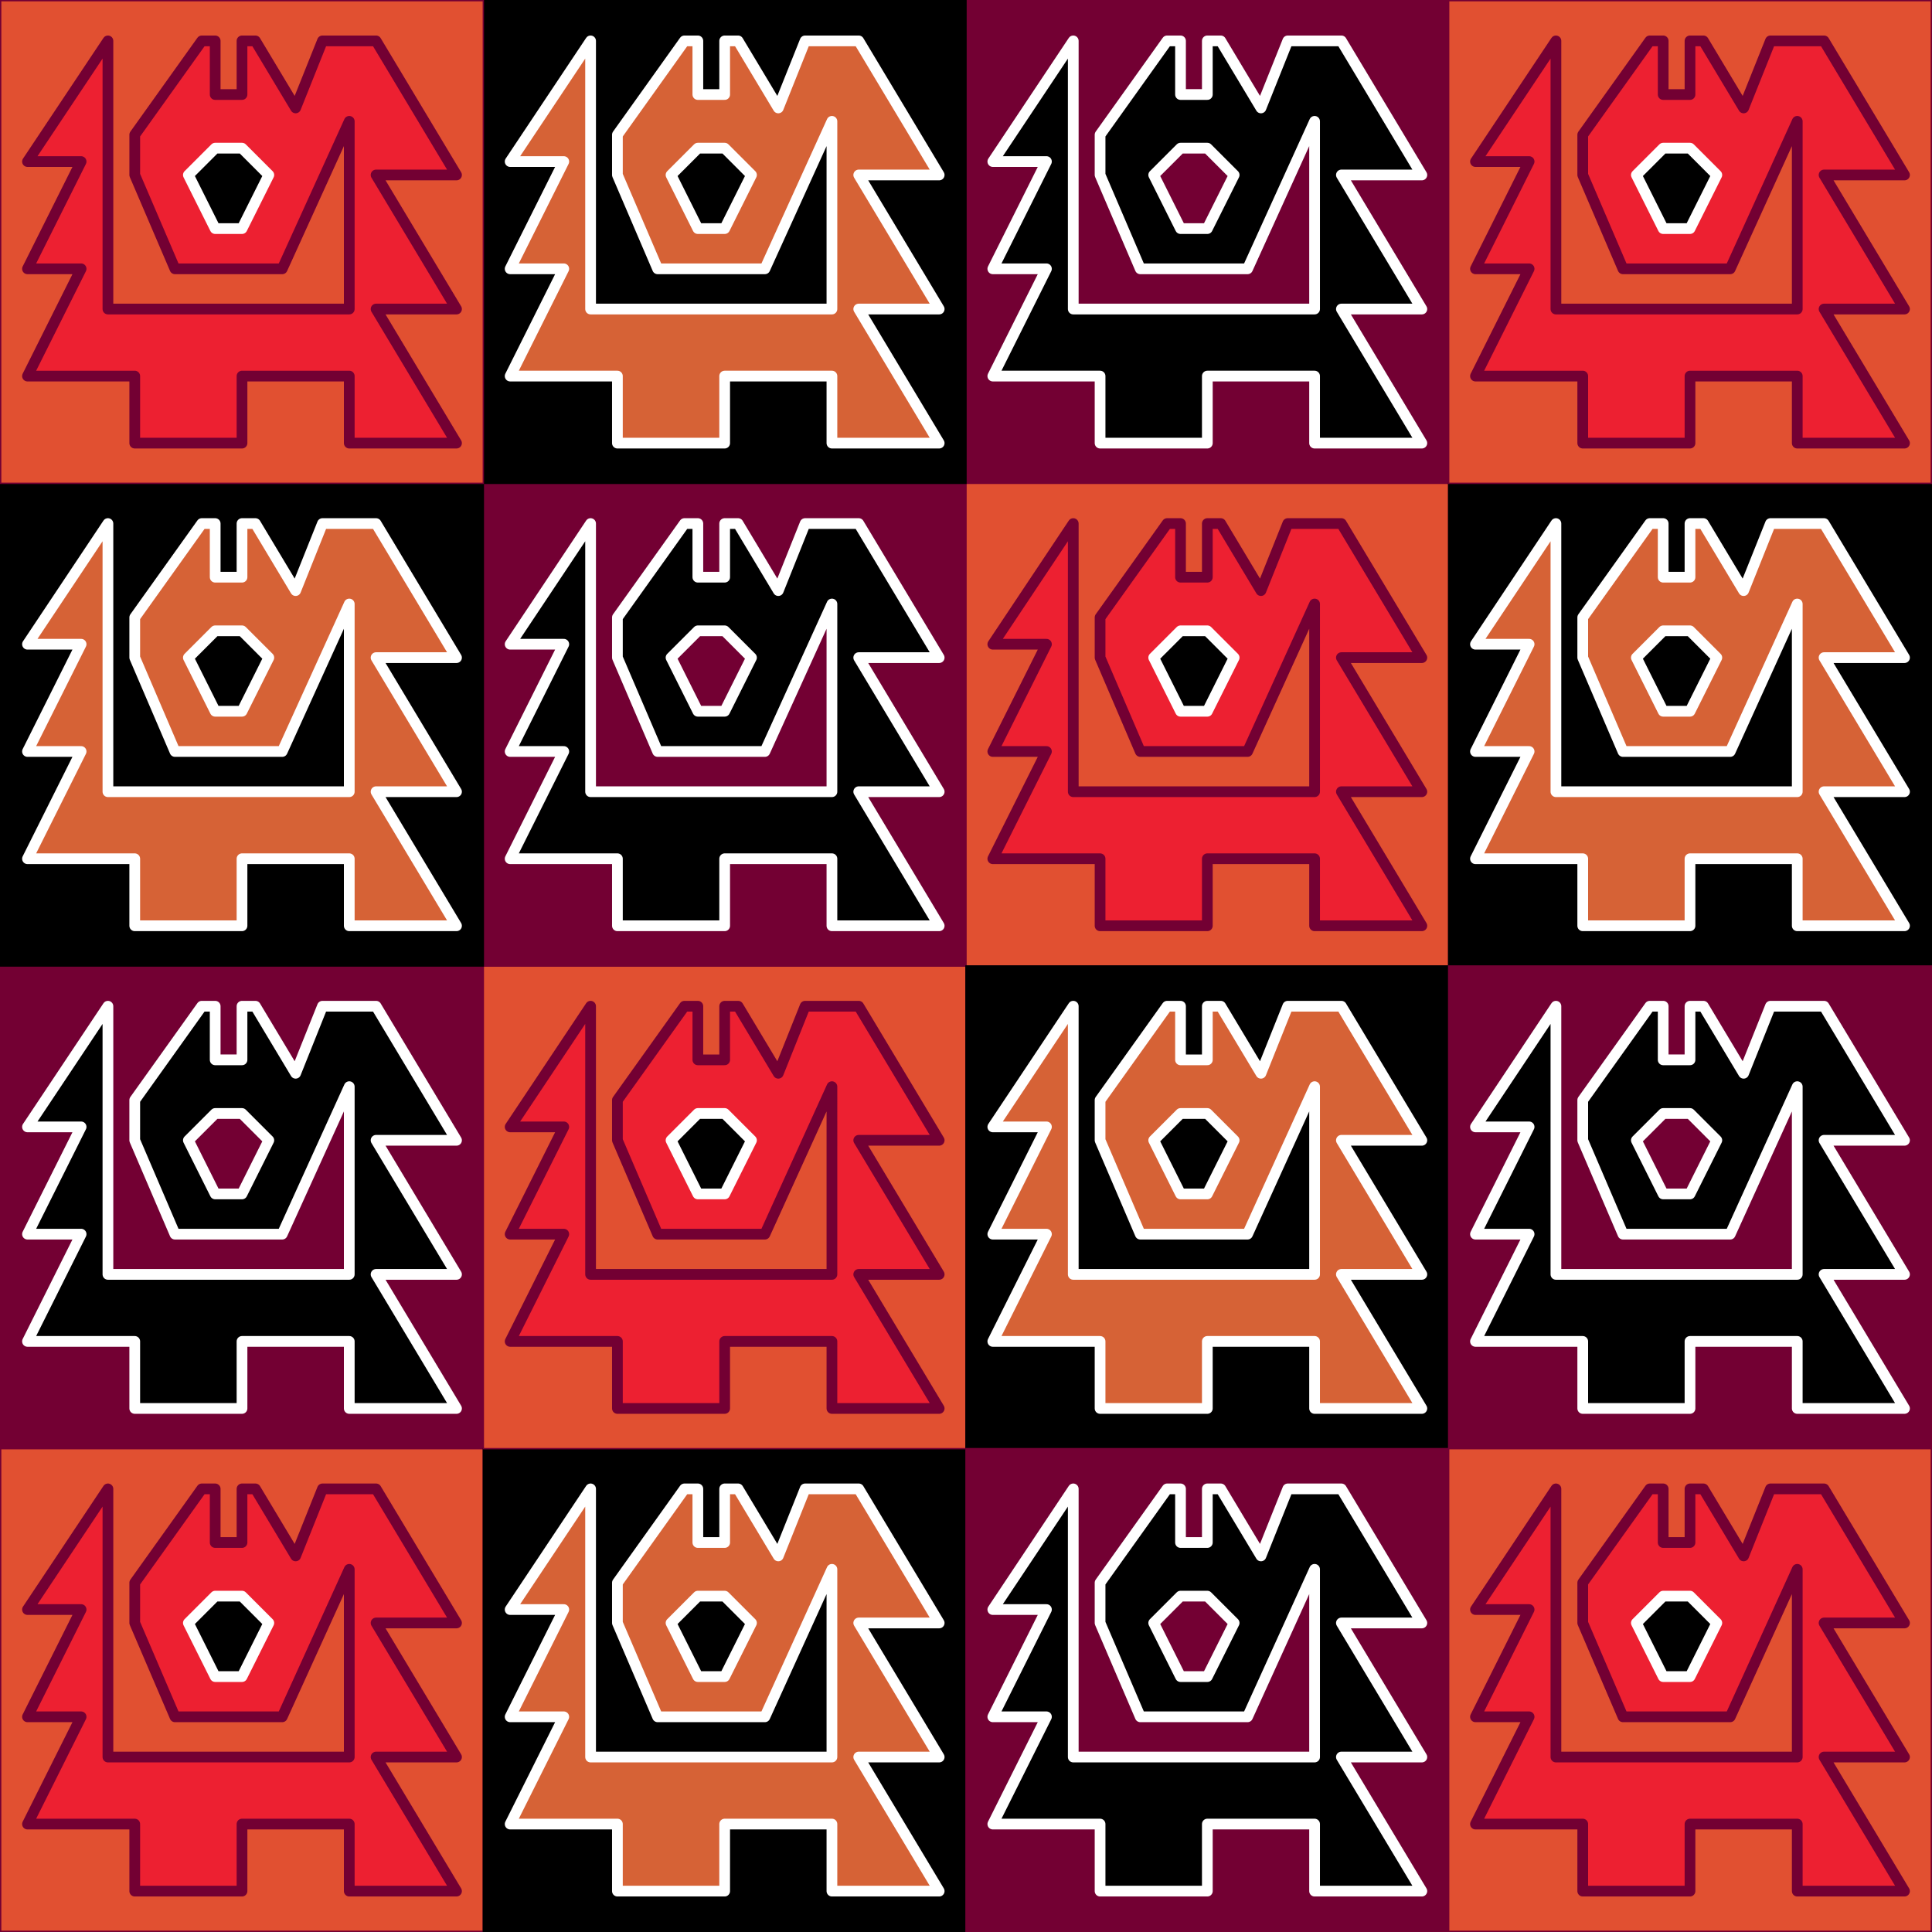 <?xml version="1.0" encoding="UTF-8" standalone="no"?>
<svg
   xmlns:dc="http://purl.org/dc/elements/1.1/"
   xmlns:cc="http://creativecommons.org/ns#"
   xmlns:rdf="http://www.w3.org/1999/02/22-rdf-syntax-ns#"
   xmlns:svg="http://www.w3.org/2000/svg"
   xmlns="http://www.w3.org/2000/svg"
   xmlns:sodipodi="http://sodipodi.sourceforge.net/DTD/sodipodi-0.dtd"
   xmlns:inkscape="http://www.inkscape.org/namespaces/inkscape"
   width="1441pt"
   height="1441pt"
   viewBox="0 0 1441 1441"
   version="1.1"
   id="svg11"
   sodipodi:docname="Manto-funerario-paracas-2.svg"
   inkscape:version="1.0 (1.0+r73+1)">
  <rect x="0" y="0" width="1441" height="1441" fill="#333333" stroke="none"/>
  <defs
     id="defs15" />
  <sodipodi:namedview
     inkscape:document-rotation="0"
     pagecolor="#ffffff"
     bordercolor="#666666"
     borderopacity="1"
     objecttolerance="10"
     gridtolerance="10"
     guidetolerance="10"
     inkscape:pageopacity="0"
     inkscape:pageshadow="2"
     inkscape:window-width="1853"
     inkscape:window-height="1025"
     id="namedview13"
     showgrid="false"
     inkscape:zoom="0.18438366"
     inkscape:cx="471.3773"
     inkscape:cy="745.57387"
     inkscape:window-x="67"
     inkscape:window-y="27"
     inkscape:window-maximized="1"
     inkscape:current-layer="svg11" />
  <g
     transform="translate(-0.5,719.5)"
     id="g921">
    <path
       style="fill:#730033;fill-opacity:1;fill-rule:evenodd;stroke:#730033;stroke-width:1;stroke-linecap:butt;stroke-linejoin:miter;stroke-miterlimit:10;stroke-opacity:1"
       d="M 1,1 H 361 V 361 H 1 Z m 0,0"
       id="path4" />
    <path
       style="fill:#000000;fill-opacity:1;fill-rule:evenodd;stroke:#ffffff;stroke-width:8;stroke-linecap:butt;stroke-linejoin:round;stroke-miterlimit:10;stroke-opacity:1"
       d="m 261,281 h -80 v 50 H 101 V 281 H 21 L 61,201 H 21 L 61,121 H 21 L 81,31 V 231 H 261 V 91 l -50,110 h -80 l -30,-70 v -30 l 50,-70 h 10 v 40 h 20 V 31 h 10 l 30,50 20,-50 h 40 l 60,100 h -60 l 60,100 h -60 l 60,100 h -80 z m 0,0"
       id="path6" />
    <path
       style="fill:#730033;fill-opacity:1;fill-rule:evenodd;stroke:#ffffff;stroke-width:8;stroke-linecap:butt;stroke-linejoin:round;stroke-miterlimit:10;stroke-opacity:1"
       d="m 141,131 20,-20 h 20 l 20,20 -20,40 h -20 z m 0,0"
       id="path8" />
  </g>
  <g
     id="g895"
     transform="translate(384.035,784.594)">
    <path
       id="path4-2"
       d="M -383.535,295.906 H -23.535 V 655.906 H -383.535 Z m 0,0"
       style="fill:#e15031;fill-opacity:1;fill-rule:evenodd;stroke:#730033;stroke-width:1;stroke-linecap:butt;stroke-linejoin:miter;stroke-miterlimit:10;stroke-opacity:1" />
    <path
       id="path6-9"
       d="m -123.535,575.906 h -80 v 50 h -80 v -50 h -80 l 40,-80 h -40 l 40,-80 h -40 l 60,-90 v 200 h 180 V 385.906 l -50,110 h -80 L -283.535,425.906 v -30 l 50,-70 h 10 v 40 h 20 v -40 h 10 l 30,50 20,-50 h 40 l 60,100 h -60 l 60,100 h -60 l 60,100 h -80 z m 0,0"
       style="fill:#ed2031;fill-opacity:1;fill-rule:evenodd;stroke:#730033;stroke-width:8;stroke-linecap:butt;stroke-linejoin:round;stroke-miterlimit:10;stroke-opacity:1" />
    <path
       id="path8-1"
       d="m -243.535,425.906 20,-20 h 20 l 20,20 -20,40 h -20 z m 0,0"
       style="fill:#000000;fill-opacity:1;fill-rule:evenodd;stroke:#ffffff;stroke-width:8;stroke-linecap:butt;stroke-linejoin:round;stroke-miterlimit:10;stroke-opacity:1" />
  </g>
  <g
     id="g944"
     transform="translate(-198.024,1142.587)">
    <path
       id="path4-27"
       d="M 558.524,-62.087 H 918.524 V 297.913 H 558.524 Z m 0,0"
       style="fill:#000000;fill-opacity:1;fill-rule:evenodd;stroke:#000000;stroke-width:1;stroke-linecap:butt;stroke-linejoin:miter;stroke-miterlimit:10;stroke-opacity:1" />
    <path
       id="path6-0"
       d="m 818.524,217.913 h -80 v 50 h -80 v -50 h -80 l 40,-80 h -40 l 40,-80 h -40 l 60,-90 V 167.913 h 180 V 27.913 l -50,110 H 688.524 L 658.524,67.913 v -30 l 50,-70 h 10 V 7.913 h 20 V -32.087 h 10 l 30,50 20,-50 h 40 l 60,100 h -60 l 60,100 h -60 l 60,100 h -80 z m 0,0"
       style="fill:#d66236;fill-opacity:1;fill-rule:evenodd;stroke:#ffffff;stroke-width:8;stroke-linecap:butt;stroke-linejoin:round;stroke-miterlimit:10;stroke-opacity:1" />
    <path
       id="path8-9"
       d="m 698.524,67.913 20,-20 h 20 l 20,20 -20,40 h -20 z m 0,0"
       style="fill:#000000;fill-opacity:1;fill-rule:evenodd;stroke:#ffffff;stroke-width:8;stroke-linecap:butt;stroke-linejoin:round;stroke-miterlimit:10;stroke-opacity:1" />
  </g>
  <g
     transform="translate(744.035,424.594)"
     id="g895-3">
    <path
       style="fill:#e15031;fill-opacity:1;fill-rule:evenodd;stroke:#730033;stroke-width:1;stroke-linecap:butt;stroke-linejoin:miter;stroke-miterlimit:10;stroke-opacity:1"
       d="M -383.535,295.906 H -23.535 V 655.906 H -383.535 Z m 0,0"
       id="path4-2-6" />
    <path
       style="fill:#ed2031;fill-opacity:1;fill-rule:evenodd;stroke:#730033;stroke-width:8;stroke-linecap:butt;stroke-linejoin:round;stroke-miterlimit:10;stroke-opacity:1"
       d="m -123.535,575.906 h -80 v 50 h -80 v -50 h -80 l 40,-80 h -40 l 40,-80 h -40 l 60,-90 v 200 h 180 V 385.906 l -50,110 h -80 L -283.535,425.906 v -30 l 50,-70 h 10 v 40 h 20 v -40 h 10 l 30,50 20,-50 h 40 l 60,100 h -60 l 60,100 h -60 l 60,100 h -80 z m 0,0"
       id="path6-9-0" />
    <path
       style="fill:#000000;fill-opacity:1;fill-rule:evenodd;stroke:#ffffff;stroke-width:8;stroke-linecap:butt;stroke-linejoin:round;stroke-miterlimit:10;stroke-opacity:1"
       d="m -243.535,425.906 20,-20 h 20 l 20,20 -20,40 h -20 z m 0,0"
       id="path8-1-6" />
  </g>
  <g
     id="g921-2"
     transform="translate(359.5,359.5)">
    <path
       id="path4-6"
       d="M 1,1 H 361 V 361 H 1 Z m 0,0"
       style="fill:#730033;fill-opacity:1;fill-rule:evenodd;stroke:#730033;stroke-width:1;stroke-linecap:butt;stroke-linejoin:miter;stroke-miterlimit:10;stroke-opacity:1" />
    <path
       id="path6-1"
       d="m 261,281 h -80 v 50 H 101 V 281 H 21 L 61,201 H 21 L 61,121 H 21 L 81,31 V 231 H 261 V 91 l -50,110 h -80 l -30,-70 v -30 l 50,-70 h 10 v 40 h 20 V 31 h 10 l 30,50 20,-50 h 40 l 60,100 h -60 l 60,100 h -60 l 60,100 h -80 z m 0,0"
       style="fill:#000000;fill-opacity:1;fill-rule:evenodd;stroke:#ffffff;stroke-width:8;stroke-linecap:butt;stroke-linejoin:round;stroke-miterlimit:10;stroke-opacity:1" />
    <path
       id="path8-8"
       d="m 141,131 20,-20 h 20 l 20,20 -20,40 h -20 z m 0,0"
       style="fill:#730033;fill-opacity:1;fill-rule:evenodd;stroke:#ffffff;stroke-width:8;stroke-linecap:butt;stroke-linejoin:round;stroke-miterlimit:10;stroke-opacity:1" />
  </g>
  <g
     id="g921-9"
     transform="translate(719.5,-0.5)">
    <path
       id="path4-7"
       d="M 1,1 H 361 V 361 H 1 Z m 0,0"
       style="fill:#730033;fill-opacity:1;fill-rule:evenodd;stroke:#730033;stroke-width:1;stroke-linecap:butt;stroke-linejoin:miter;stroke-miterlimit:10;stroke-opacity:1" />
    <path
       id="path6-3"
       d="m 261,281 h -80 v 50 H 101 V 281 H 21 L 61,201 H 21 L 61,121 H 21 L 81,31 V 231 H 261 V 91 l -50,110 h -80 l -30,-70 v -30 l 50,-70 h 10 v 40 h 20 V 31 h 10 l 30,50 20,-50 h 40 l 60,100 h -60 l 60,100 h -60 l 60,100 h -80 z m 0,0"
       style="fill:#000000;fill-opacity:1;fill-rule:evenodd;stroke:#ffffff;stroke-width:8;stroke-linecap:butt;stroke-linejoin:round;stroke-miterlimit:10;stroke-opacity:1" />
    <path
       id="path8-6"
       d="m 141,131 20,-20 h 20 l 20,20 -20,40 h -20 z m 0,0"
       style="fill:#730033;fill-opacity:1;fill-rule:evenodd;stroke:#ffffff;stroke-width:8;stroke-linecap:butt;stroke-linejoin:round;stroke-miterlimit:10;stroke-opacity:1" />
  </g>
  <g
     transform="translate(1104.035,64.594)"
     id="g895-1">
    <path
       style="fill:#e15031;fill-opacity:1;fill-rule:evenodd;stroke:#730033;stroke-width:1;stroke-linecap:butt;stroke-linejoin:miter;stroke-miterlimit:10;stroke-opacity:1"
       d="M -383.535,295.906 H -23.535 V 655.906 H -383.535 Z m 0,0"
       id="path4-2-2" />
    <path
       style="fill:#ed2031;fill-opacity:1;fill-rule:evenodd;stroke:#730033;stroke-width:8;stroke-linecap:butt;stroke-linejoin:round;stroke-miterlimit:10;stroke-opacity:1"
       d="m -123.535,575.906 h -80 v 50 h -80 v -50 h -80 l 40,-80 h -40 l 40,-80 h -40 l 60,-90 v 200 h 180 V 385.906 l -50,110 h -80 L -283.535,425.906 v -30 l 50,-70 h 10 v 40 h 20 v -40 h 10 l 30,50 20,-50 h 40 l 60,100 h -60 l 60,100 h -60 l 60,100 h -80 z m 0,0"
       id="path6-9-9" />
    <path
       style="fill:#000000;fill-opacity:1;fill-rule:evenodd;stroke:#ffffff;stroke-width:8;stroke-linecap:butt;stroke-linejoin:round;stroke-miterlimit:10;stroke-opacity:1"
       d="m -243.535,425.906 20,-20 h 20 l 20,20 -20,40 h -20 z m 0,0"
       id="path8-1-3" />
  </g>
  <g
     transform="translate(521.976,422.587)"
     id="g944-1">
    <path
       style="fill:#000000;fill-opacity:1;fill-rule:evenodd;stroke:#000000;stroke-width:1;stroke-linecap:butt;stroke-linejoin:miter;stroke-miterlimit:10;stroke-opacity:1"
       d="M 558.524,-62.087 H 918.524 V 297.913 H 558.524 Z m 0,0"
       id="path4-27-9" />
    <path
       style="fill:#d66236;fill-opacity:1;fill-rule:evenodd;stroke:#ffffff;stroke-width:8;stroke-linecap:butt;stroke-linejoin:round;stroke-miterlimit:10;stroke-opacity:1"
       d="m 818.524,217.913 h -80 v 50 h -80 v -50 h -80 l 40,-80 h -40 l 40,-80 h -40 l 60,-90 V 167.913 h 180 V 27.913 l -50,110 H 688.524 L 658.524,67.913 v -30 l 50,-70 h 10 V 7.913 h 20 V -32.087 h 10 l 30,50 20,-50 h 40 l 60,100 h -60 l 60,100 h -60 l 60,100 h -80 z m 0,0"
       id="path6-0-4" />
    <path
       style="fill:#000000;fill-opacity:1;fill-rule:evenodd;stroke:#ffffff;stroke-width:8;stroke-linecap:butt;stroke-linejoin:round;stroke-miterlimit:10;stroke-opacity:1"
       d="m 698.524,67.913 20,-20 h 20 l 20,20 -20,40 h -20 z m 0,0"
       id="path8-9-7" />
  </g>
  <g
     id="g895-3-8"
     transform="translate(1464.035,-295.406)">
    <path
       id="path4-2-6-4"
       d="M -383.535,295.906 H -23.535 V 655.906 H -383.535 Z m 0,0"
       style="fill:#e15031;fill-opacity:1;fill-rule:evenodd;stroke:#730033;stroke-width:1;stroke-linecap:butt;stroke-linejoin:miter;stroke-miterlimit:10;stroke-opacity:1" />
    <path
       id="path6-9-0-5"
       d="m -123.535,575.906 h -80 v 50 h -80 v -50 h -80 l 40,-80 h -40 l 40,-80 h -40 l 60,-90 v 200 h 180 V 385.906 l -50,110 h -80 L -283.535,425.906 v -30 l 50,-70 h 10 v 40 h 20 v -40 h 10 l 30,50 20,-50 h 40 l 60,100 h -60 l 60,100 h -60 l 60,100 h -80 z m 0,0"
       style="fill:#ed2031;fill-opacity:1;fill-rule:evenodd;stroke:#730033;stroke-width:8;stroke-linecap:butt;stroke-linejoin:round;stroke-miterlimit:10;stroke-opacity:1" />
    <path
       id="path8-1-6-0"
       d="m -243.535,425.906 20,-20 h 20 l 20,20 -20,40 h -20 z m 0,0"
       style="fill:#000000;fill-opacity:1;fill-rule:evenodd;stroke:#ffffff;stroke-width:8;stroke-linecap:butt;stroke-linejoin:round;stroke-miterlimit:10;stroke-opacity:1" />
  </g>
  <g
     transform="translate(161.976,782.587)"
     id="g944-3">
    <path
       style="fill:#000000;fill-opacity:1;fill-rule:evenodd;stroke:#000000;stroke-width:1;stroke-linecap:butt;stroke-linejoin:miter;stroke-miterlimit:10;stroke-opacity:1"
       d="M 558.524,-62.087 H 918.524 V 297.913 H 558.524 Z m 0,0"
       id="path4-27-6" />
    <path
       style="fill:#d66236;fill-opacity:1;fill-rule:evenodd;stroke:#ffffff;stroke-width:8;stroke-linecap:butt;stroke-linejoin:round;stroke-miterlimit:10;stroke-opacity:1"
       d="m 818.524,217.913 h -80 v 50 h -80 v -50 h -80 l 40,-80 h -40 l 40,-80 h -40 l 60,-90 V 167.913 h 180 V 27.913 l -50,110 H 688.524 L 658.524,67.913 v -30 l 50,-70 h 10 V 7.913 h 20 V -32.087 h 10 l 30,50 20,-50 h 40 l 60,100 h -60 l 60,100 h -60 l 60,100 h -80 z m 0,0"
       id="path6-0-1" />
    <path
       style="fill:#000000;fill-opacity:1;fill-rule:evenodd;stroke:#ffffff;stroke-width:8;stroke-linecap:butt;stroke-linejoin:round;stroke-miterlimit:10;stroke-opacity:1"
       d="m 698.524,67.913 20,-20 h 20 l 20,20 -20,40 h -20 z m 0,0"
       id="path8-9-0" />
  </g>
  <g
     id="g921-6"
     transform="translate(719.5,1079.5)">
    <path
       id="path4-3"
       d="M 1,1 H 361 V 361 H 1 Z m 0,0"
       style="fill:#730033;fill-opacity:1;fill-rule:evenodd;stroke:#730033;stroke-width:1;stroke-linecap:butt;stroke-linejoin:miter;stroke-miterlimit:10;stroke-opacity:1" />
    <path
       id="path6-2"
       d="m 261,281 h -80 v 50 H 101 V 281 H 21 L 61,201 H 21 L 61,121 H 21 L 81,31 V 231 H 261 V 91 l -50,110 h -80 l -30,-70 v -30 l 50,-70 h 10 v 40 h 20 V 31 h 10 l 30,50 20,-50 h 40 l 60,100 h -60 l 60,100 h -60 l 60,100 h -80 z m 0,0"
       style="fill:#000000;fill-opacity:1;fill-rule:evenodd;stroke:#ffffff;stroke-width:8;stroke-linecap:butt;stroke-linejoin:round;stroke-miterlimit:10;stroke-opacity:1" />
    <path
       id="path8-0"
       d="m 141,131 20,-20 h 20 l 20,20 -20,40 h -20 z m 0,0"
       style="fill:#730033;fill-opacity:1;fill-rule:evenodd;stroke:#ffffff;stroke-width:8;stroke-linecap:butt;stroke-linejoin:round;stroke-miterlimit:10;stroke-opacity:1" />
  </g>
  <g
     transform="translate(1079.5,719.5)"
     id="g921-2-6">
    <path
       style="fill:#730033;fill-opacity:1;fill-rule:evenodd;stroke:#730033;stroke-width:1;stroke-linecap:butt;stroke-linejoin:miter;stroke-miterlimit:10;stroke-opacity:1"
       d="M 1,1 H 361 V 361 H 1 Z m 0,0"
       id="path4-6-1" />
    <path
       style="fill:#000000;fill-opacity:1;fill-rule:evenodd;stroke:#ffffff;stroke-width:8;stroke-linecap:butt;stroke-linejoin:round;stroke-miterlimit:10;stroke-opacity:1"
       d="m 261,281 h -80 v 50 H 101 V 281 H 21 L 61,201 H 21 L 61,121 H 21 L 81,31 V 231 H 261 V 91 l -50,110 h -80 l -30,-70 v -30 l 50,-70 h 10 v 40 h 20 V 31 h 10 l 30,50 20,-50 h 40 l 60,100 h -60 l 60,100 h -60 l 60,100 h -80 z m 0,0"
       id="path6-1-5" />
    <path
       style="fill:#730033;fill-opacity:1;fill-rule:evenodd;stroke:#ffffff;stroke-width:8;stroke-linecap:butt;stroke-linejoin:round;stroke-miterlimit:10;stroke-opacity:1"
       d="m 141,131 20,-20 h 20 l 20,20 -20,40 h -20 z m 0,0"
       id="path8-8-5" />
  </g>
  <g
     transform="translate(-558.024,422.587)"
     id="g944-4">
    <path
       style="fill:#000000;fill-opacity:1;fill-rule:evenodd;stroke:#000000;stroke-width:1;stroke-linecap:butt;stroke-linejoin:miter;stroke-miterlimit:10;stroke-opacity:1"
       d="M 558.524,-62.087 H 918.524 V 297.913 H 558.524 Z m 0,0"
       id="path4-27-7" />
    <path
       style="fill:#d66236;fill-opacity:1;fill-rule:evenodd;stroke:#ffffff;stroke-width:8;stroke-linecap:butt;stroke-linejoin:round;stroke-miterlimit:10;stroke-opacity:1"
       d="m 818.524,217.913 h -80 v 50 h -80 v -50 h -80 l 40,-80 h -40 l 40,-80 h -40 l 60,-90 V 167.913 h 180 V 27.913 l -50,110 H 688.524 L 658.524,67.913 v -30 l 50,-70 h 10 V 7.913 h 20 V -32.087 h 10 l 30,50 20,-50 h 40 l 60,100 h -60 l 60,100 h -60 l 60,100 h -80 z m 0,0"
       id="path6-0-6" />
    <path
       style="fill:#000000;fill-opacity:1;fill-rule:evenodd;stroke:#ffffff;stroke-width:8;stroke-linecap:butt;stroke-linejoin:round;stroke-miterlimit:10;stroke-opacity:1"
       d="m 698.524,67.913 20,-20 h 20 l 20,20 -20,40 h -20 z m 0,0"
       id="path8-9-5" />
  </g>
  <g
     id="g944-3-6"
     transform="translate(-198.024,62.587)">
    <path
       id="path4-27-6-9"
       d="M 558.524,-62.087 H 918.524 V 297.913 H 558.524 Z m 0,0"
       style="fill:#000000;fill-opacity:1;fill-rule:evenodd;stroke:#000000;stroke-width:1;stroke-linecap:butt;stroke-linejoin:miter;stroke-miterlimit:10;stroke-opacity:1" />
    <path
       id="path6-0-1-3"
       d="m 818.524,217.913 h -80 v 50 h -80 v -50 h -80 l 40,-80 h -40 l 40,-80 h -40 l 60,-90 V 167.913 h 180 V 27.913 l -50,110 H 688.524 L 658.524,67.913 v -30 l 50,-70 h 10 V 7.913 h 20 V -32.087 h 10 l 30,50 20,-50 h 40 l 60,100 h -60 l 60,100 h -60 l 60,100 h -80 z m 0,0"
       style="fill:#d66236;fill-opacity:1;fill-rule:evenodd;stroke:#ffffff;stroke-width:8;stroke-linecap:butt;stroke-linejoin:round;stroke-miterlimit:10;stroke-opacity:1" />
    <path
       id="path8-9-0-7"
       d="m 698.524,67.913 20,-20 h 20 l 20,20 -20,40 h -20 z m 0,0"
       style="fill:#000000;fill-opacity:1;fill-rule:evenodd;stroke:#ffffff;stroke-width:8;stroke-linecap:butt;stroke-linejoin:round;stroke-miterlimit:10;stroke-opacity:1" />
  </g>
  <g
     id="g895-1-4"
     transform="translate(384.035,-295.406)">
    <path
       id="path4-2-2-5"
       d="M -383.535,295.906 H -23.535 V 655.906 H -383.535 Z m 0,0"
       style="fill:#e15031;fill-opacity:1;fill-rule:evenodd;stroke:#730033;stroke-width:1;stroke-linecap:butt;stroke-linejoin:miter;stroke-miterlimit:10;stroke-opacity:1" />
    <path
       id="path6-9-9-2"
       d="m -123.535,575.906 h -80 v 50 h -80 v -50 h -80 l 40,-80 h -40 l 40,-80 h -40 l 60,-90 v 200 h 180 V 385.906 l -50,110 h -80 L -283.535,425.906 v -30 l 50,-70 h 10 v 40 h 20 v -40 h 10 l 30,50 20,-50 h 40 l 60,100 h -60 l 60,100 h -60 l 60,100 h -80 z m 0,0"
       style="fill:#ed2031;fill-opacity:1;fill-rule:evenodd;stroke:#730033;stroke-width:8;stroke-linecap:butt;stroke-linejoin:round;stroke-miterlimit:10;stroke-opacity:1" />
    <path
       id="path8-1-3-5"
       d="m -243.535,425.906 20,-20 h 20 l 20,20 -20,40 h -20 z m 0,0"
       style="fill:#000000;fill-opacity:1;fill-rule:evenodd;stroke:#ffffff;stroke-width:8;stroke-linecap:butt;stroke-linejoin:round;stroke-miterlimit:10;stroke-opacity:1" />
  </g>
  <g
     id="g895-1-47"
     transform="translate(1464.035,784.594)">
    <path
       id="path4-2-2-4"
       d="M -383.535,295.906 H -23.535 V 655.906 H -383.535 Z m 0,0"
       style="fill:#e15031;fill-opacity:1;fill-rule:evenodd;stroke:#730033;stroke-width:1;stroke-linecap:butt;stroke-linejoin:miter;stroke-miterlimit:10;stroke-opacity:1" />
    <path
       id="path6-9-9-4"
       d="m -123.535,575.906 h -80 v 50 h -80 v -50 h -80 l 40,-80 h -40 l 40,-80 h -40 l 60,-90 v 200 h 180 V 385.906 l -50,110 h -80 L -283.535,425.906 v -30 l 50,-70 h 10 v 40 h 20 v -40 h 10 l 30,50 20,-50 h 40 l 60,100 h -60 l 60,100 h -60 l 60,100 h -80 z m 0,0"
       style="fill:#ed2031;fill-opacity:1;fill-rule:evenodd;stroke:#730033;stroke-width:8;stroke-linecap:butt;stroke-linejoin:round;stroke-miterlimit:10;stroke-opacity:1" />
    <path
       id="path8-1-3-3"
       d="m -243.535,425.906 20,-20 h 20 l 20,20 -20,40 h -20 z m 0,0"
       style="fill:#000000;fill-opacity:1;fill-rule:evenodd;stroke:#ffffff;stroke-width:8;stroke-linecap:butt;stroke-linejoin:round;stroke-miterlimit:10;stroke-opacity:1" />
  </g>
</svg>
